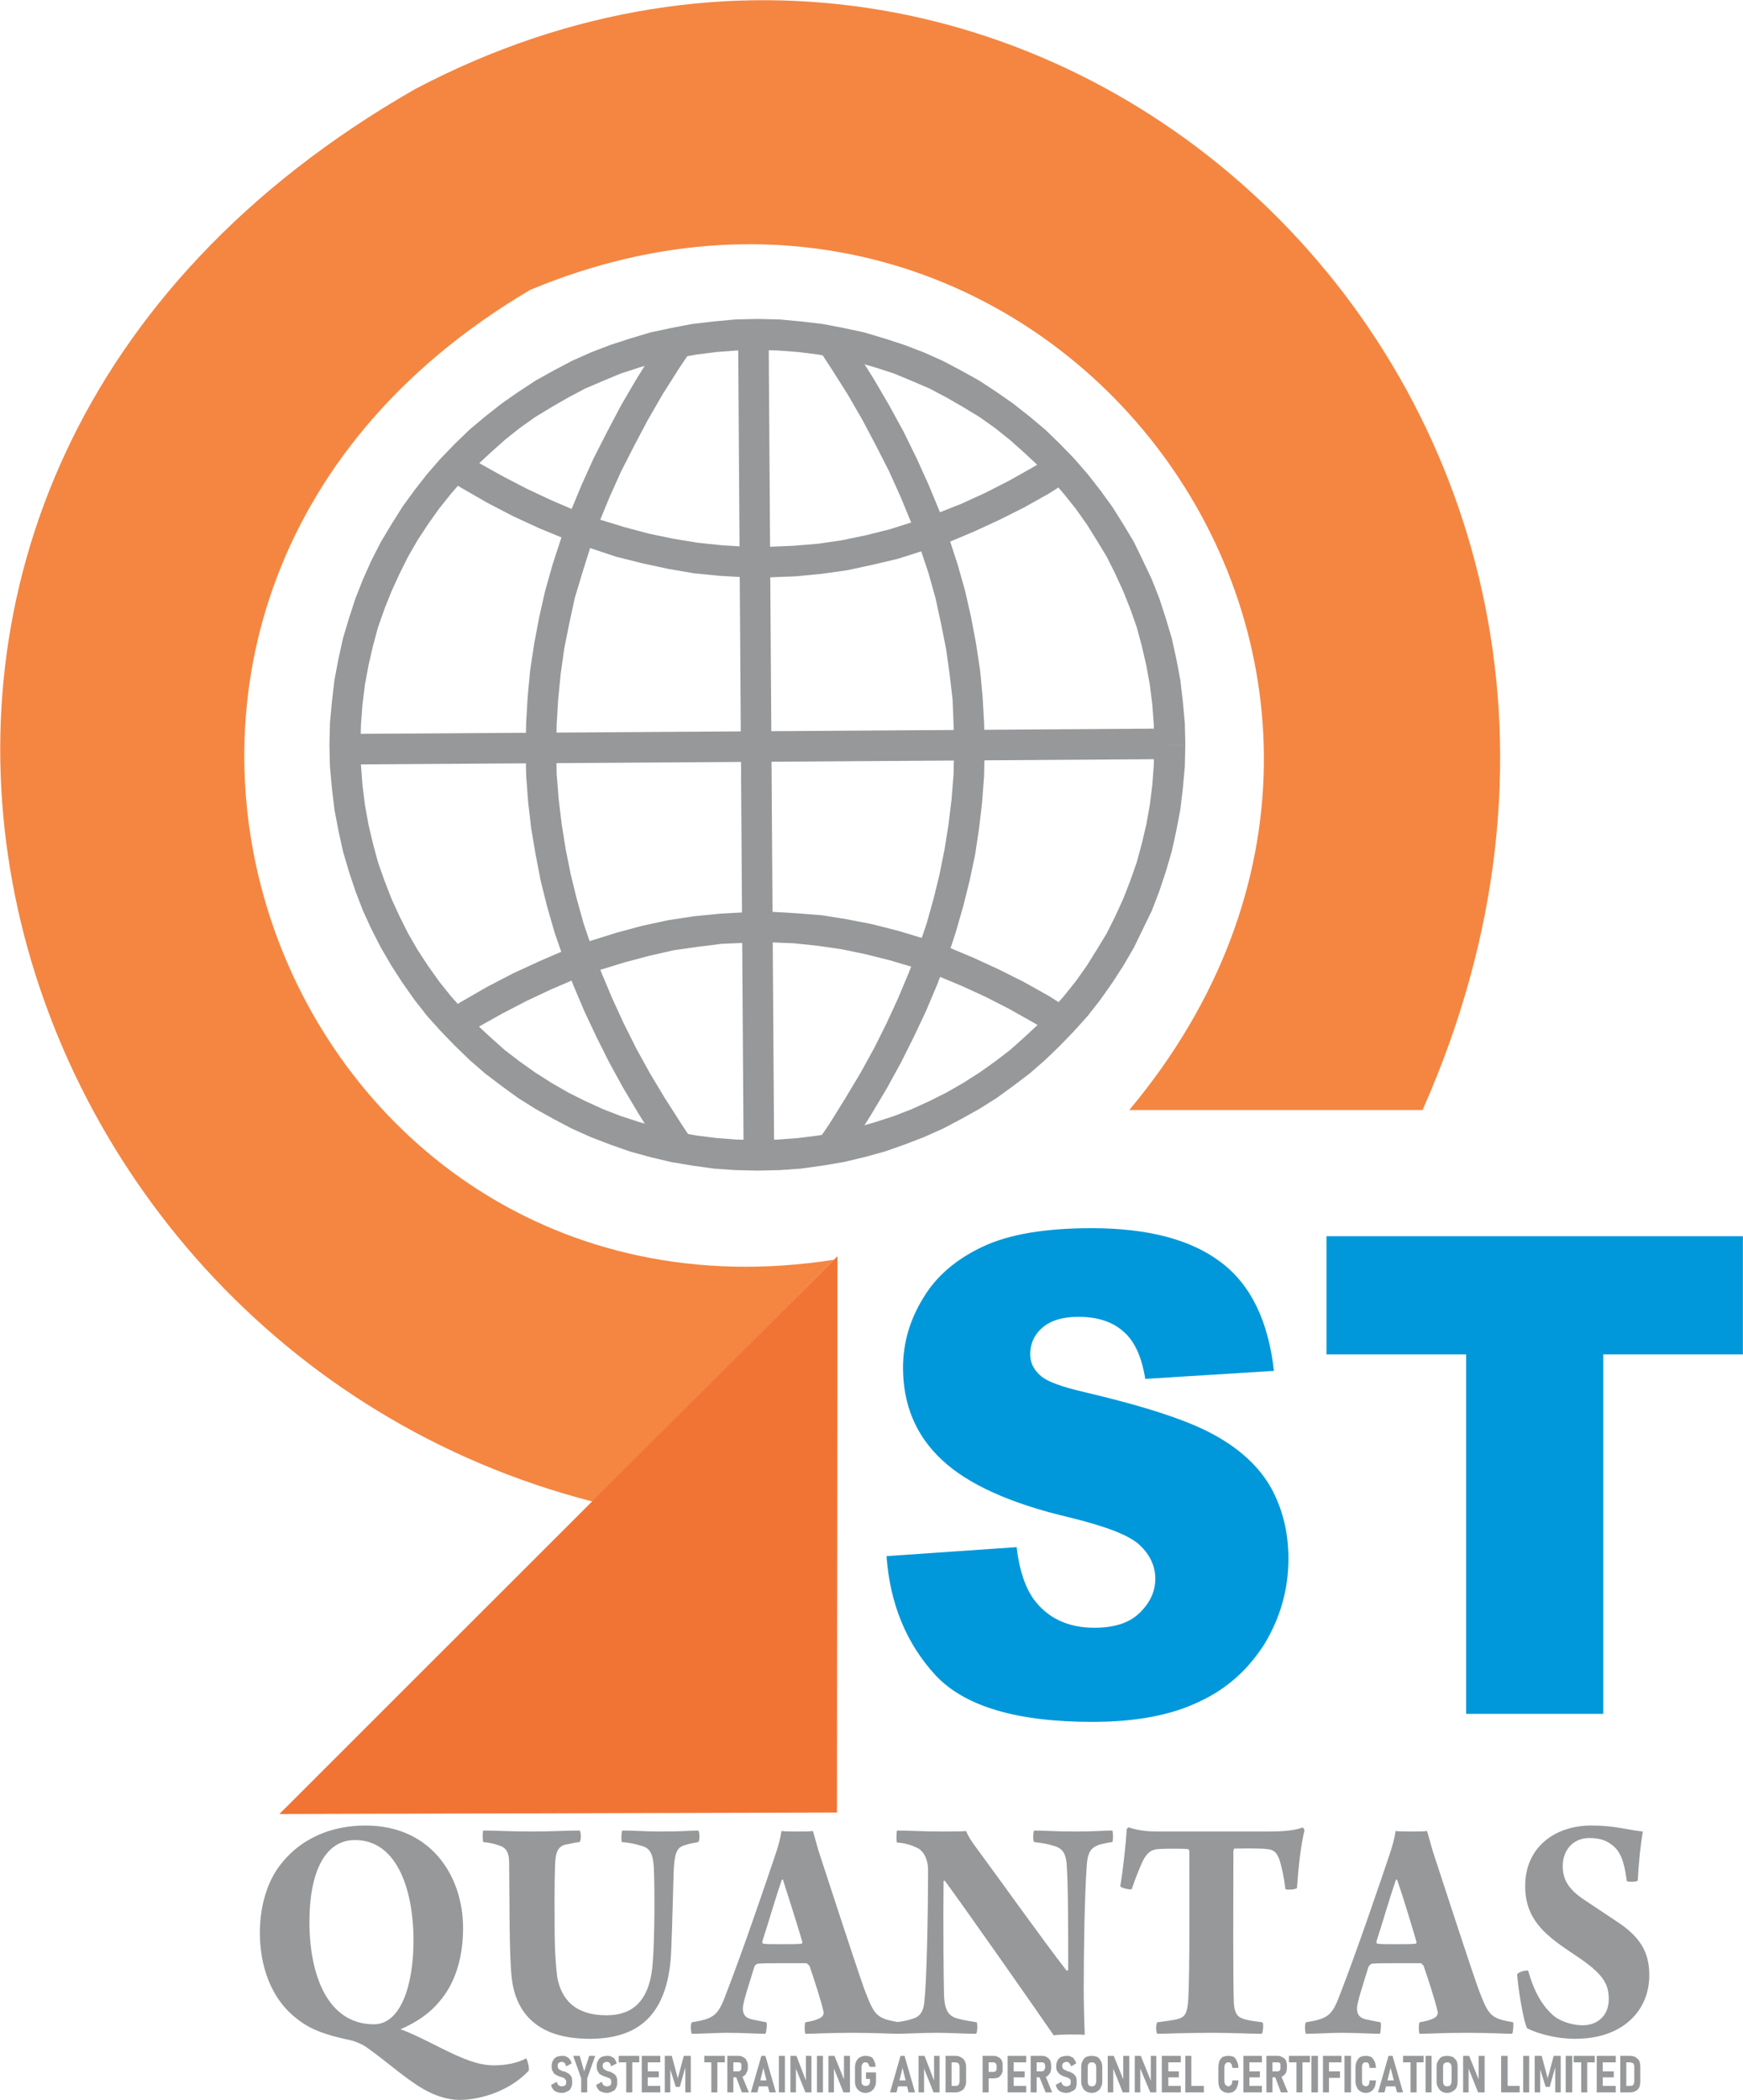 <?xml version="1.0" encoding="UTF-8"?>
<!DOCTYPE svg PUBLIC "-//W3C//DTD SVG 1.1//EN" "http://www.w3.org/Graphics/SVG/1.1/DTD/svg11.dtd">
<!-- Creator: CorelDRAW X7 -->
<svg xmlns="http://www.w3.org/2000/svg" xml:space="preserve" width="6.401in" height="7.709in" version="1.1" style="shape-rendering:geometricPrecision; text-rendering:geometricPrecision; image-rendering:optimizeQuality; fill-rule:evenodd; clip-rule:evenodd"
viewBox="0 0 3482 4194"
 xmlns:xlink="http://www.w3.org/1999/xlink">
 <defs>
  <style type="text/css">
   <![CDATA[
    .str0 {stroke:#96989A;stroke-width:61.008}
    .fil5 {fill:none}
    .fil3 {fill:#F17435}
    .fil2 {fill:#F48641}
    .fil4 {fill:#96989A;fill-rule:nonzero}
    .fil0 {fill:#96989A;fill-rule:nonzero}
    .fil1 {fill:#0098DA;fill-rule:nonzero}
   ]]>
  </style>
    <clipPath id="id0">
     <path d="M1513 668c455,0 824,367 824,820 0,452 -369,819 -824,819 -455,0 -824,-367 -824,-819 0,-453 369,-820 824,-820z"/>
    </clipPath>
 </defs>
 <g id="Layer_x0020_1">
  <g id="_306476368">
   <path class="fil0" d="M1056 4136c2,-5 -2,-21 -5,-25 -16,9 -40,14 -64,14 -31,0 -61,-12 -107,-35 -28,-14 -57,-29 -80,-37 32,-14 59,-32 79,-57 30,-35 46,-86 46,-145 0,-104 -64,-205 -195,-205 -66,0 -133,24 -177,88 -23,35 -34,80 -34,126 0,63 20,133 78,175 26,20 58,30 95,38 12,2 30,8 43,18 37,26 74,60 110,81 24,14 50,22 73,22 39,0 98,-16 138,-58zm-347 -461c89,0 117,110 117,200 0,91 -26,168 -79,168 -93,0 -129,-99 -129,-205 0,-93 28,-163 91,-163zm256 4c12,1 25,4 32,7 15,4 20,16 20,33 1,79 0,181 5,230 7,64 44,123 156,123 95,0 159,-45 163,-181 2,-44 4,-137 5,-159 2,-33 7,-43 23,-47 8,-3 16,-4 26,-6 3,-3 3,-19 0,-23 -15,0 -28,2 -75,2 -29,0 -54,-2 -77,-2 -2,5 -2,19 -1,23 14,1 28,4 37,7 20,4 25,17 27,42 2,36 2,142 -2,191 -6,90 -52,106 -93,106 -61,0 -90,-31 -98,-77 -3,-24 -5,-59 -5,-85 0,-35 -1,-95 1,-142 1,-21 5,-33 21,-37 7,-1 17,-4 28,-5 3,-4 3,-19 0,-23 -25,0 -57,2 -97,2 -38,0 -73,-2 -96,-2 -1,4 -1,19 0,23zm417 360c-3,4 -2,20 0,23 21,0 47,-2 70,-2 35,0 60,2 77,2 2,-3 4,-20 2,-23 -11,-2 -20,-4 -30,-6 -15,-4 -17,-13 -17,-22 0,-12 13,-50 23,-83 1,-3 5,-6 7,-6 9,-1 25,-1 49,-1 17,0 38,0 47,0 3,0 5,4 7,5 8,23 23,69 28,91 1,2 1,9 -6,13 -6,4 -18,7 -30,9 -2,3 -2,19 0,23 23,0 42,-2 94,-2 48,0 75,2 91,2 2,-3 3,-20 2,-23 -46,-8 -49,-13 -70,-68 -21,-60 -70,-211 -91,-275l-11 -39c-9,1 -18,1 -31,1 -11,0 -23,0 -32,-1 -1,11 -7,33 -12,47 -16,48 -66,195 -100,282 -15,40 -24,46 -67,53zm182 -285c12,37 33,104 39,125 0,1 -1,3 -2,3 -6,1 -21,1 -41,1 -17,0 -29,0 -35,-1 -2,0 -2,-2 -2,-5 10,-30 26,-86 39,-123 0,0 1,0 2,0zm228 -74c16,1 28,5 39,10 15,6 23,26 23,43 0,97 -3,225 -7,260 -1,21 -7,33 -21,38 -11,4 -21,6 -36,8 -1,2 -2,20 0,23 20,0 49,-2 81,-2 29,0 57,2 79,2 3,-4 3,-21 1,-23 -16,-3 -26,-4 -36,-7 -18,-4 -27,-14 -29,-43 -1,-28 -2,-159 -1,-232 0,0 1,-2 3,0 42,57 180,254 217,308 11,-2 51,-2 62,-1 -1,-24 -2,-63 -2,-92 0,-85 2,-188 6,-246 2,-28 9,-36 26,-42 8,-2 17,-4 25,-5 2,-2 2,-21 0,-23 -12,0 -38,2 -73,2 -39,0 -67,-2 -83,-2 -2,2 -3,20 0,23 15,2 24,3 37,7 20,5 26,15 28,38 3,43 3,129 3,211 -2,0 -2,1 -3,1 -41,-52 -130,-177 -178,-242 -13,-17 -19,-27 -23,-37 -9,1 -28,1 -47,1 -39,0 -68,-2 -91,-2 -1,2 -2,21 0,24zm730 359c-22,-3 -31,-4 -41,-8 -13,-5 -15,-18 -16,-30 -2,-42 -1,-209 -1,-303 0,-3 1,-5 2,-6 10,0 49,-1 65,1 12,1 19,5 25,21 5,16 9,35 12,59 2,2 20,1 23,-2 3,-43 8,-87 15,-115 0,-2 -2,-6 -4,-6 -16,6 -37,8 -70,8l-219 0c-15,0 -37,-1 -57,-8 -2,-1 -5,2 -5,4 -2,30 -8,86 -13,113 1,4 21,8 23,6 7,-21 15,-41 22,-56 9,-18 18,-23 31,-24 14,-1 48,-1 59,0 2,0 3,4 3,5 0,104 1,227 -2,294 -2,29 -6,37 -23,41 -8,2 -24,4 -39,6 -3,3 -3,20 0,23 20,0 52,-2 109,-2 42,0 75,2 100,2 2,-3 4,-20 1,-23zm87 0c-3,4 -2,20 0,23 21,0 47,-2 70,-2 35,0 60,2 78,2 1,-3 3,-20 1,-23 -11,-2 -20,-4 -30,-6 -15,-4 -17,-13 -17,-22 0,-12 13,-50 23,-83 2,-3 5,-6 7,-6 9,-1 25,-1 50,-1 16,0 37,0 47,0 2,0 5,4 6,5 8,23 23,69 28,91 1,2 1,9 -6,13 -6,4 -18,7 -30,9 -2,3 -2,19 0,23 23,0 42,-2 94,-2 48,0 75,2 91,2 2,-3 3,-20 2,-23 -46,-8 -49,-13 -70,-68 -21,-60 -70,-211 -91,-275l-11 -39c-8,1 -18,1 -31,1 -11,0 -23,0 -32,-1 -1,11 -7,33 -12,47 -16,48 -66,195 -100,282 -15,40 -24,46 -67,53zm182 -285c13,37 33,104 39,125 0,1 -1,3 -2,3 -6,1 -21,1 -41,1 -17,0 -29,0 -35,-1 -2,0 -2,-2 -2,-5 10,-30 26,-86 39,-123 0,0 2,0 2,0zm262 182c-4,-2 -20,3 -22,7 1,24 13,97 20,108 15,8 53,21 96,21 96,0 148,-57 148,-127 0,-48 -20,-78 -66,-108 -27,-18 -42,-28 -69,-46 -25,-18 -38,-36 -38,-64 0,-31 20,-56 53,-56 19,0 34,4 47,15 15,12 23,31 28,71 3,2 19,2 22,-1 2,-41 6,-73 10,-98 -30,-3 -55,-12 -103,-12 -71,0 -132,42 -132,121 0,70 45,101 97,136 58,38 70,58 70,90 0,33 -23,52 -52,52 -18,0 -41,-6 -57,-18 -22,-19 -39,-45 -52,-91z"/>
   <path class="fil0" d="M1122 4180c-4,0 -8,-1 -10,-2 -3,-1 -6,-3 -7,-5 -2,-3 -4,-6 -4,-9l0 0 11 -6 0 0c1,3 2,5 4,7 2,1 4,2 6,2 3,0 5,-1 7,-2 1,-1 2,-3 2,-5l0 -3c0,-2 -1,-3 -2,-4 0,-1 -1,-2 -3,-3 -1,0 -3,-1 -5,-2 0,0 -1,0 -1,0 0,0 0,0 0,0l0 0c-4,-1 -7,-3 -9,-4 -3,-1 -5,-3 -6,-6 -2,-2 -3,-6 -3,-10l0 -2c0,-4 1,-8 3,-11 1,-3 4,-5 7,-7 3,-1 7,-2 11,-2 3,0 6,0 9,2 2,1 4,2 6,5 2,2 3,5 4,8l0 0 -11 6 0 0c-1,-3 -2,-5 -3,-7 -2,-1 -4,-2 -6,-2 -2,0 -4,1 -6,2 -1,1 -2,3 -2,5l0 2c0,2 1,4 2,5 0,1 2,2 3,2 1,1 3,2 6,3 0,0 0,0 0,0 0,0 1,0 1,0 0,0 0,0 0,0 0,0 1,0 1,0 3,1 6,3 8,4 2,1 4,3 6,6 1,2 2,5 2,10l0 3c0,4 -1,8 -3,11 -1,3 -4,5 -7,6 -3,2 -7,3 -11,3z"/>
   <polygon id="1" class="fil0" points="1173,4151 1173,4179 1161,4179 1161,4151 1145,4106 1158,4106 1167,4137 1177,4106 1189,4106 "/>
   <path id="2" class="fil0" d="M1212 4180c-4,0 -7,-1 -10,-2 -3,-1 -6,-3 -7,-5 -2,-3 -4,-6 -4,-9l0 0 11 -6 0 0c1,3 2,5 4,7 2,1 4,2 6,2 3,0 5,-1 7,-2 1,-1 2,-3 2,-5l0 -3c0,-2 -1,-3 -1,-4 -1,-1 -2,-2 -4,-3 -1,0 -3,-1 -5,-2 0,0 0,0 -1,0 0,0 0,0 0,0l0 0c-4,-1 -7,-3 -9,-4 -3,-1 -5,-3 -6,-6 -2,-2 -3,-6 -3,-10l0 -2c0,-4 1,-8 3,-11 1,-3 4,-5 7,-7 3,-1 7,-2 11,-2 3,0 6,0 9,2 2,1 5,2 6,5 2,2 3,5 4,8l0 0 -11 6 0 0c-1,-3 -2,-5 -3,-7 -2,-1 -4,-2 -6,-2 -2,0 -4,1 -6,2 -1,1 -2,3 -2,5l0 2c0,2 1,4 2,5 1,1 2,2 3,2 1,1 3,2 6,3 0,0 0,0 0,0 1,0 1,0 1,0 0,0 0,0 0,0 0,0 1,0 1,0 3,1 6,3 8,4 2,1 4,3 6,6 1,2 2,5 2,10l0 3c0,4 -1,8 -3,11 -1,3 -4,5 -7,6 -3,2 -7,3 -11,3z"/>
   <path id="3" class="fil0" d="M1251 4112l12 0 0 67 -12 0 0 -67zm-15 -6l41 0 0 13 -41 0 0 -13z"/>
   <path id="4" class="fil0" d="M1282 4106l12 0 0 73 -12 0 0 -73zm5 60l32 0 0 13 -32 0 0 -13zm0 -29l29 0 0 12 -29 0 0 -12zm0 -31l32 0 0 13 -32 0 0 -13z"/>
   <polygon id="5" class="fil0" points="1366,4106 1380,4106 1380,4179 1369,4179 1369,4126 1369,4129 1358,4168 1350,4168 1338,4130 1339,4126 1339,4179 1328,4179 1328,4106 1342,4106 1354,4151 "/>
   <path id="6" class="fil0" d="M1421 4112l12 0 0 67 -12 0 0 -67zm-14 -6l41 0 0 13 -41 0 0 -13z"/>
   <path id="7" class="fil0" d="M1458 4137l18 0c1,0 2,-1 3,-1 0,-1 1,-2 2,-3 0,-1 0,-2 0,-3l0 -4c0,-2 0,-3 0,-4 -1,-1 -2,-2 -2,-2 -1,-1 -2,-1 -3,-1l-18 0 0 -13 18 0c3,0 7,1 9,3 3,1 5,3 6,6 2,3 3,7 3,10l0 5c0,4 -1,7 -3,10 -1,3 -3,5 -6,7 -2,1 -6,2 -9,2l-18 0 0 -12zm-5 -31l12 0 0 73 -12 0 0 -73zm17 41l12 -2 14 34 -14 0 -12 -32z"/>
   <path id="8" class="fil0" d="M1521 4106l8 0 21 73 -13 0 -12 -49 -12 49 -13 0 21 -73zm-9 49l27 0 0 12 -27 0 0 -12z"/>
   <polygon id="9" class="fil0" points="1568,4179 1556,4179 1556,4106 1568,4106 "/>
   <polygon id="10" class="fil0" points="1579,4106 1591,4106 1611,4158 1610,4160 1610,4106 1621,4106 1621,4179 1609,4179 1589,4129 1590,4127 1590,4179 1579,4179 "/>
   <polygon id="11" class="fil0" points="1644,4179 1632,4179 1632,4106 1644,4106 "/>
   <polygon id="12" class="fil0" points="1655,4106 1667,4106 1688,4158 1686,4160 1686,4106 1698,4106 1698,4179 1685,4179 1665,4129 1666,4127 1666,4179 1655,4179 "/>
   <path id="13" class="fil0" d="M1750 4139l0 18c0,5 -1,9 -3,12 -1,3 -4,6 -7,8 -3,2 -7,3 -11,3 -4,0 -8,-1 -11,-3 -3,-2 -5,-4 -7,-7 -2,-4 -3,-7 -3,-12l0 -29c0,-5 1,-9 3,-13 2,-3 4,-6 7,-7 3,-2 7,-3 11,-3 4,0 8,1 11,2 3,2 5,4 6,8 2,3 3,7 3,12l0 0 -12 0 0 0c0,-2 -1,-3 -2,-5 0,-1 -1,-2 -2,-3 -1,-1 -3,-1 -4,-1 -2,0 -3,0 -4,1 -2,1 -2,2 -3,4 -1,1 -1,3 -1,5l0 29c0,2 0,3 1,4 1,2 2,3 3,3 1,1 3,1 4,1 2,0 3,0 5,-1 1,0 2,-1 3,-3 0,-1 1,-3 1,-5l0 -5 -8 0 0 -13 20 0z"/>
   <path id="14" class="fil0" d="M1799 4106l8 0 21 73 -13 0 -12 -49 -12 49 -13 0 21 -73zm-9 49l27 0 0 12 -27 0 0 -12z"/>
   <polygon id="15" class="fil0" points="1835,4106 1847,4106 1867,4158 1866,4160 1866,4106 1877,4106 1877,4179 1865,4179 1845,4129 1846,4127 1846,4179 1835,4179 "/>
   <path id="16" class="fil0" d="M1896 4166l12 0c3,0 5,0 7,-2 1,-2 2,-4 2,-7l0 -29c0,-3 -1,-5 -2,-7 -2,-1 -4,-2 -7,-2l-12 0 0 -13 13 0c4,0 8,1 11,3 3,2 6,4 7,7 2,3 3,7 3,12l0 30c0,4 -1,8 -3,11 -1,3 -4,6 -7,7 -3,2 -7,3 -11,3l-13 0 0 -13zm-7 -60l12 0 0 73 -12 0 0 -73z"/>
   <path id="17" class="fil0" d="M1968 4138l17 0c1,0 2,0 3,-1 1,0 2,-1 2,-2 1,-1 1,-3 1,-4l0 -4c0,-2 0,-3 -1,-4 0,-2 -1,-2 -2,-3 -1,-1 -2,-1 -3,-1l-17 0 0 -13 17 0c4,0 7,1 10,3 3,1 5,4 6,6 2,3 2,7 2,11l0 6c0,4 0,7 -2,10 -1,3 -4,5 -6,7 -3,1 -6,2 -10,2l-17 0 0 -13zm-5 -32l12 0 0 73 -12 0 0 -73z"/>
   <path id="18" class="fil0" d="M2013 4106l12 0 0 73 -12 0 0 -73zm5 60l32 0 0 13 -32 0 0 -13zm0 -29l29 0 0 12 -29 0 0 -12zm0 -31l32 0 0 13 -32 0 0 -13z"/>
   <path id="19" class="fil0" d="M2064 4137l18 0c1,0 2,-1 3,-1 1,-1 1,-2 2,-3 0,-1 1,-2 1,-3l0 -4c0,-2 -1,-3 -1,-4 -1,-1 -1,-2 -2,-2 -1,-1 -2,-1 -3,-1l-18 0 0 -13 18 0c4,0 7,1 10,3 2,1 4,3 6,6 1,3 2,7 2,10l0 5c0,4 -1,7 -2,10 -2,3 -4,5 -6,7 -3,1 -6,2 -10,2l-18 0 0 -12zm-5 -31l12 0 0 73 -12 0 0 -73zm17 41l12 -2 14 34 -13 0 -13 -32z"/>
   <path id="20" class="fil0" d="M2130 4180c-4,0 -7,-1 -10,-2 -3,-1 -5,-3 -7,-5 -2,-3 -3,-6 -4,-9l0 0 11 -6 0 0c1,3 2,5 4,7 2,1 4,2 7,2 2,0 4,-1 6,-2 1,-1 2,-3 2,-5l0 -3c0,-2 0,-3 -1,-4 -1,-1 -2,-2 -4,-3 -1,0 -3,-1 -5,-2 0,0 0,0 0,0 0,0 -1,0 -1,0l0 0c-4,-1 -7,-3 -9,-4 -2,-1 -4,-3 -6,-6 -2,-2 -3,-6 -3,-10l0 -2c0,-4 1,-8 3,-11 1,-3 4,-5 7,-7 3,-1 7,-2 11,-2 4,0 6,0 9,2 3,1 5,2 6,5 2,2 3,5 4,8l0 0 -10 6 0 0c-1,-3 -3,-5 -4,-7 -2,-1 -3,-2 -5,-2 -3,0 -5,1 -6,2 -2,1 -3,3 -3,5l0 2c0,2 1,4 2,5 1,1 2,2 3,2 2,1 4,2 6,3 0,0 0,0 0,0 1,0 1,0 1,0 0,0 0,0 0,0 1,0 1,0 1,0 3,1 6,3 8,4 2,1 4,3 6,6 1,2 2,5 2,10l0 3c0,4 -1,8 -2,11 -2,3 -5,5 -8,6 -3,2 -7,3 -11,3z"/>
   <path id="21" class="fil0" d="M2181 4180c-4,0 -8,-1 -11,-3 -3,-2 -6,-4 -7,-8 -2,-3 -3,-7 -3,-11l0 -30c0,-5 1,-9 3,-12 1,-3 4,-6 7,-8 3,-1 7,-2 11,-2 4,0 8,1 11,2 3,2 6,5 7,8 2,3 3,7 3,12l0 30c0,4 -1,8 -3,11 -1,4 -4,6 -7,8 -3,2 -7,3 -11,3zm0 -13c2,0 3,-1 5,-1 1,-1 2,-2 3,-4 0,-1 1,-3 1,-5l0 -29c0,-2 -1,-3 -1,-5 -1,-1 -2,-2 -3,-3 -2,-1 -3,-1 -5,-1 -2,0 -3,0 -4,1 -2,1 -3,2 -3,3 -1,2 -1,3 -1,5l0 29c0,2 0,4 1,5 0,2 1,3 3,4 1,0 2,1 4,1z"/>
   <polygon id="22" class="fil0" points="2213,4106 2225,4106 2246,4158 2244,4160 2244,4106 2256,4106 2256,4179 2243,4179 2223,4129 2224,4127 2224,4179 2213,4179 "/>
   <polygon id="23" class="fil0" points="2267,4106 2279,4106 2300,4158 2299,4160 2299,4106 2310,4106 2310,4179 2298,4179 2277,4129 2278,4127 2278,4179 2267,4179 "/>
   <path id="24" class="fil0" d="M2321 4106l13 0 0 73 -13 0 0 -73zm5 60l33 0 0 13 -33 0 0 -13zm0 -29l29 0 0 12 -29 0 0 -12zm0 -31l33 0 0 13 -33 0 0 -13z"/>
   <path id="25" class="fil0" d="M2368 4106l12 0 0 73 -12 0 0 -73zm5 60l32 0 0 13 -32 0 0 -13z"/>
   <path id="26" class="fil0" d="M2454 4180c-4,0 -8,-1 -11,-3 -3,-2 -5,-4 -7,-8 -1,-3 -2,-7 -2,-12l0 -28c0,-5 1,-9 2,-13 2,-3 4,-6 7,-8 3,-1 7,-2 11,-2 4,0 8,1 11,2 2,2 5,5 6,9 2,3 3,8 3,13l0 0 -12 0 0 0c0,-2 -1,-4 -1,-6 -1,-2 -2,-3 -3,-4 -1,-1 -2,-1 -4,-1 -2,0 -3,0 -4,1 -1,1 -2,2 -3,3 0,2 -1,3 -1,6l0 28c0,2 1,4 1,5 1,2 2,3 3,3 1,1 2,2 4,2 2,0 3,-1 4,-2 1,0 2,-2 3,-3 0,-2 1,-4 1,-7l0 0 12 0 0 0c0,6 -1,10 -3,14 -1,4 -4,6 -6,8 -3,2 -7,3 -11,3z"/>
   <path id="27" class="fil0" d="M2484 4106l12 0 0 73 -12 0 0 -73zm4 60l33 0 0 13 -33 0 0 -13zm0 -29l29 0 0 12 -29 0 0 -12zm0 -31l33 0 0 13 -33 0 0 -13z"/>
   <path id="28" class="fil0" d="M2535 4137l18 0c1,0 2,-1 3,-1 1,-1 1,-2 2,-3 0,-1 0,-2 0,-3l0 -4c0,-2 0,-3 0,-4 -1,-1 -1,-2 -2,-2 -1,-1 -2,-1 -3,-1l-18 0 0 -13 18 0c3,0 7,1 9,3 3,1 5,3 7,6 1,3 2,7 2,10l0 5c0,4 -1,7 -2,10 -2,3 -4,5 -7,7 -2,1 -6,2 -9,2l-18 0 0 -12zm-5 -31l12 0 0 73 -12 0 0 -73zm17 41l12 -2 14 34 -14 0 -12 -32z"/>
   <path id="29" class="fil0" d="M2590 4112l12 0 0 67 -12 0 0 -67zm-15 -6l42 0 0 13 -42 0 0 -13z"/>
   <polygon id="30" class="fil0" points="2633,4179 2620,4179 2620,4106 2633,4106 "/>
   <path id="31" class="fil0" d="M2643 4106l12 0 0 73 -12 0 0 -73zm5 31l29 0 0 13 -29 0 0 -13zm0 -31l32 0 0 13 -32 0 0 -13z"/>
   <polygon id="32" class="fil0" points="2699,4179 2686,4179 2686,4106 2699,4106 "/>
   <path id="33" class="fil0" d="M2729 4180c-5,0 -8,-1 -11,-3 -3,-2 -6,-4 -7,-8 -2,-3 -3,-7 -3,-12l0 -28c0,-5 1,-9 3,-13 1,-3 4,-6 7,-8 3,-1 6,-2 11,-2 4,0 7,1 10,2 3,2 5,5 7,9 2,3 2,8 3,13l0 0 -13 0 0 0c0,-2 0,-4 -1,-6 0,-2 -1,-3 -2,-4 -1,-1 -3,-1 -4,-1 -2,0 -3,0 -5,1 -1,1 -2,2 -2,3 -1,2 -1,3 -1,6l0 28c0,2 0,4 1,5 0,2 1,3 2,3 2,1 3,2 5,2 1,0 3,-1 4,-2 1,0 2,-2 2,-3 1,-2 1,-4 1,-7l0 0 13 0 0 0c-1,6 -1,10 -3,14 -2,4 -4,6 -7,8 -3,2 -6,3 -10,3z"/>
   <path id="34" class="fil0" d="M2774 4106l8 0 21 73 -12 0 -13 -49 -12 49 -13 0 21 -73zm-9 49l27 0 0 12 -27 0 0 -12z"/>
   <path id="35" class="fil0" d="M2818 4112l12 0 0 67 -12 0 0 -67zm-15 -6l41 0 0 13 -41 0 0 -13z"/>
   <polygon id="36" class="fil0" points="2860,4179 2848,4179 2848,4106 2860,4106 "/>
   <path id="37" class="fil0" d="M2891 4180c-4,0 -8,-1 -11,-3 -3,-2 -5,-4 -7,-8 -2,-3 -3,-7 -3,-11l0 -30c0,-5 1,-9 3,-12 2,-3 4,-6 7,-8 3,-1 7,-2 11,-2 4,0 8,1 11,2 3,2 6,5 8,8 1,3 2,7 2,12l0 30c0,4 -1,8 -2,11 -2,4 -5,6 -8,8 -3,2 -7,3 -11,3zm0 -13c2,0 3,-1 5,-1 1,-1 2,-2 3,-4 0,-1 1,-3 1,-5l0 -29c0,-2 -1,-3 -1,-5 -1,-1 -2,-2 -3,-3 -2,-1 -3,-1 -5,-1 -2,0 -3,0 -4,1 -2,1 -3,2 -3,3 -1,2 -1,3 -1,5l0 29c0,2 0,4 1,5 0,2 1,3 3,4 1,0 2,1 4,1z"/>
   <polygon id="38" class="fil0" points="2923,4106 2935,4106 2956,4158 2954,4160 2954,4106 2966,4106 2966,4179 2953,4179 2933,4129 2934,4127 2934,4179 2923,4179 "/>
   <path id="39" class="fil0" d="M2999 4106l13 0 0 73 -13 0 0 -73zm6 60l31 0 0 13 -31 0 0 -13z"/>
   <polygon id="40" class="fil0" points="3055,4179 3043,4179 3043,4106 3055,4106 "/>
   <polygon id="41" class="fil0" points="3104,4106 3118,4106 3118,4179 3107,4179 3107,4126 3107,4129 3096,4168 3088,4168 3076,4130 3077,4126 3077,4179 3066,4179 3066,4106 3080,4106 3092,4151 "/>
   <polygon id="42" class="fil0" points="3141,4179 3128,4179 3128,4106 3141,4106 "/>
   <path id="43" class="fil0" d="M3159 4112l12 0 0 67 -12 0 0 -67zm-15 -6l42 0 0 13 -42 0 0 -13z"/>
   <path id="44" class="fil0" d="M3190 4106l12 0 0 73 -12 0 0 -73zm5 60l33 0 0 13 -33 0 0 -13zm0 -29l29 0 0 12 -29 0 0 -12zm0 -31l33 0 0 13 -33 0 0 -13z"/>
   <path id="45" class="fil0" d="M3244 4166l12 0c3,0 5,0 7,-2 1,-2 2,-4 2,-7l0 -29c0,-3 -1,-5 -2,-7 -2,-1 -4,-2 -7,-2l-12 0 0 -13 12 0c5,0 9,1 12,3 3,2 5,4 7,7 1,3 2,7 2,12l0 30c0,4 -1,8 -2,11 -2,3 -4,6 -7,7 -3,2 -7,3 -12,3l-12 0 0 -13zm-7 -60l12 0 0 73 -12 0 0 -73z"/>
   <path class="fil1" d="M1771 3108l260 -18c5,45 17,80 34,104 28,38 69,57 121,57 39,0 69,-9 90,-29 21,-20 32,-43 32,-69 0,-24 -10,-47 -30,-66 -20,-20 -67,-38 -140,-56 -120,-28 -205,-67 -256,-115 -52,-48 -78,-110 -78,-184 0,-49 13,-95 40,-139 26,-44 66,-78 119,-103 53,-25 125,-37 218,-37 113,0 199,23 258,68 60,45 95,118 106,217l-257 16c-7,-43 -21,-75 -43,-94 -22,-20 -52,-30 -91,-30 -32,0 -56,8 -72,22 -16,14 -24,32 -24,53 0,15 6,29 19,41 13,13 44,24 92,35 119,28 205,56 257,85 51,28 89,63 113,105 23,42 35,89 35,142 0,61 -16,117 -47,169 -32,51 -75,91 -132,117 -56,27 -127,40 -213,40 -151,0 -255,-31 -313,-93 -58,-63 -91,-142 -98,-238z"/>
   <polygon id="1" class="fil1" points="2650,2469 3482,2469 3482,2705 3203,2705 3203,3423 2929,3423 2929,2705 2650,2705 "/>
   <path class="fil2" d="M1666 2516c-1106,173 -1680,-1304 -607,-1937 1034,-431 1933,758 1197,1638 196,0 391,0 586,0 625,-1408 -760,-2699 -2013,-2039 -1372,785 -891,2501 355,2821l482 -483z"/>
   <polygon class="fil3" points="1672,3620 1673,2509 558,3623 "/>
   <g>
    <path class="fil4" d="M2368 1488l-62 0 0 0 -1 -41 -3 -40 -5 -40 -7 -38 -9 -39 -10 -37 -13 -37 -14 -35 -16 -35 -17 -34 -20 -33 -20 -32 -22 -31 -24 -30 -25 -29 -26 -27 -28 -26 -28 -25 -30 -24 -31 -22 -33 -20 -33 -19 -34 -18 -35 -15 -36 -15 -37 -12 -38 -11 -38 -8 -39 -7 -40 -5 -40 -3 -41 -1 0 -62 44 1 43 4 43 5 42 8 42 9 40 12 40 13 39 15 38 17 36 19 36 20 35 23 33 23 33 26 31 26 29 28 29 30 27 31 25 32 24 33 22 35 21 35 18 37 18 38 15 38 13 40 12 40 9 41 8 42 5 43 4 43 1 44 0 0zm-855 850l0 -61 0 0 41 -1 40 -3 40 -5 39 -7 38 -9 38 -11 37 -12 36 -14 35 -16 34 -17 33 -19 33 -21 31 -22 30 -23 28 -25 28 -26 26 -28 25 -28 24 -30 22 -31 20 -32 20 -33 17 -34 16 -35 14 -36 13 -37 10 -37 9 -38 7 -39 5 -40 3 -40 1 -40 62 0 -1 43 -4 44 -5 42 -8 42 -9 41 -12 41 -13 39 -15 39 -18 37 -18 37 -21 36 -22 34 -24 34 -25 32 -27 30 -29 30 -29 28 -31 27 -33 25 -33 24 -35 22 -36 20 -36 19 -38 17 -39 15 -40 14 -40 11 -42 10 -42 7 -43 6 -43 3 -44 1 0 0zm-855 -850l62 0 0 0 1 40 3 40 5 40 7 39 9 38 10 37 13 37 14 36 16 35 17 34 19 33 21 32 22 31 24 30 25 28 26 28 28 26 28 25 30 23 31 22 33 21 33 19 34 17 35 16 36 14 37 12 38 11 38 9 39 7 40 5 40 3 41 1 0 61 -44 -1 -43 -3 -43 -6 -42 -7 -42 -10 -40 -11 -40 -14 -39 -15 -38 -17 -36 -19 -36 -20 -35 -22 -33 -24 -33 -25 -31 -27 -29 -28 -29 -30 -27 -30 -25 -32 -24 -34 -22 -34 -21 -36 -19 -37 -17 -37 -15 -39 -13 -39 -12 -41 -9 -41 -8 -42 -5 -42 -4 -44 -1 -43 0 0zm855 -851l0 62 0 0 -41 1 -40 3 -40 5 -39 7 -38 8 -38 11 -37 12 -36 15 -35 15 -34 18 -33 19 -33 20 -31 22 -30 24 -28 25 -28 26 -26 27 -25 29 -24 30 -22 31 -21 32 -19 33 -17 34 -16 35 -14 35 -13 37 -10 37 -9 39 -7 38 -5 40 -3 40 -1 41 -62 0 1 -44 4 -43 5 -43 8 -42 9 -41 12 -40 13 -40 15 -38 17 -38 19 -37 21 -35 22 -35 24 -33 25 -32 27 -31 29 -30 29 -28 31 -26 33 -26 33 -23 35 -23 36 -20 36 -19 38 -17 39 -15 40 -13 40 -12 42 -9 42 -8 43 -5 43 -4 44 -1 0 0z"/>
   </g>
   <g>
   </g>
   <g style="clip-path:url(#id0)">
    <g>
     <g>
      <polygon id="1" class="fil4" points="2303,762 2342,809 2293,849 2243,887 2194,922 2144,955 2095,986 2045,1014 1995,1039 1945,1062 1895,1083 1844,1100 1794,1116 1743,1128 1692,1139 1642,1146 1591,1151 1540,1153 1488,1153 1437,1150 1386,1145 1334,1136 1283,1125 1231,1112 1180,1095 1128,1076 1077,1055 1025,1031 973,1004 921,974 869,942 817,907 765,869 713,829 751,781 802,820 852,857 902,891 952,922 1002,950 1052,976 1101,999 1150,1020 1199,1038 1248,1053 1297,1066 1345,1076 1394,1084 1442,1089 1490,1092 1538,1092 1586,1090 1634,1086 1682,1079 1730,1069 1778,1057 1825,1042 1873,1025 1921,1006 1969,984 2016,960 2064,933 2112,904 2160,872 2207,838 2255,801 "/>
     </g>
     <g>
      <polygon class="fil4" points="2303,2213 2255,2174 2207,2137 2160,2103 2112,2071 2064,2042 2016,2015 1969,1991 1921,1969 1873,1949 1825,1932 1778,1918 1730,1906 1682,1896 1634,1889 1586,1884 1538,1882 1490,1883 1442,1885 1394,1891 1345,1898 1297,1909 1248,1922 1199,1937 1150,1955 1101,1976 1052,1999 1002,2025 952,2053 902,2084 852,2118 802,2154 751,2194 713,2146 765,2106 817,2068 869,2033 921,2001 973,1971 1025,1944 1077,1920 1128,1898 1180,1879 1231,1863 1283,1849 1334,1838 1386,1830 1437,1825 1488,1822 1540,1821 1591,1824 1642,1828 1692,1836 1743,1846 1794,1859 1844,1874 1895,1892 1945,1913 1995,1936 2045,1961 2095,1989 2144,2020 2194,2052 2243,2088 2293,2126 2342,2166 "/>
     </g>
     <g>
      <polygon class="fil4" points="2356,1516 671,1527 670,1466 2355,1455 "/>
     </g>
     <g>
      <polygon class="fil4" points="1393,2293 1343,2328 1308,2276 1276,2225 1245,2173 1217,2122 1191,2070 1167,2019 1145,1967 1126,1915 1108,1863 1093,1811 1080,1759 1070,1707 1061,1654 1055,1602 1051,1549 1050,1497 1051,1444 1054,1392 1059,1339 1067,1286 1077,1233 1089,1180 1104,1127 1121,1075 1140,1021 1162,968 1186,915 1213,862 1241,809 1272,756 1306,702 1341,649 1392,683 1357,735 1324,787 1294,839 1267,890 1241,941 1218,992 1197,1043 1179,1094 1163,1145 1148,1195 1137,1246 1127,1296 1120,1346 1115,1397 1112,1447 1111,1497 1112,1546 1116,1596 1122,1646 1130,1696 1140,1746 1152,1795 1166,1845 1183,1895 1202,1944 1223,1994 1246,2044 1271,2094 1298,2143 1328,2193 1360,2243 "/>
     </g>
     <g>
      <polygon class="fil4" points="1624,2293 1658,2243 1689,2193 1719,2143 1746,2094 1771,2044 1794,1994 1815,1944 1834,1895 1851,1845 1865,1795 1877,1746 1887,1696 1895,1646 1901,1596 1905,1546 1906,1497 1905,1447 1903,1397 1897,1346 1890,1296 1880,1246 1869,1195 1855,1145 1838,1094 1820,1043 1799,992 1776,941 1750,890 1723,839 1693,787 1660,735 1626,683 1676,649 1711,702 1745,756 1776,809 1805,862 1831,915 1855,968 1877,1021 1896,1075 1913,1127 1928,1180 1940,1233 1950,1286 1958,1339 1963,1392 1966,1444 1967,1497 1966,1549 1962,1602 1956,1654 1948,1707 1937,1759 1924,1811 1909,1863 1892,1915 1872,1967 1850,2019 1826,2070 1800,2122 1772,2173 1741,2225 1709,2276 1674,2328 "/>
     </g>
     <g>
      <line class="fil5 str0" x1="1505" y1="668" x2="1516" y2= "2303" />
     </g>
    </g>
   </g>
  </g>
 </g>
</svg>
